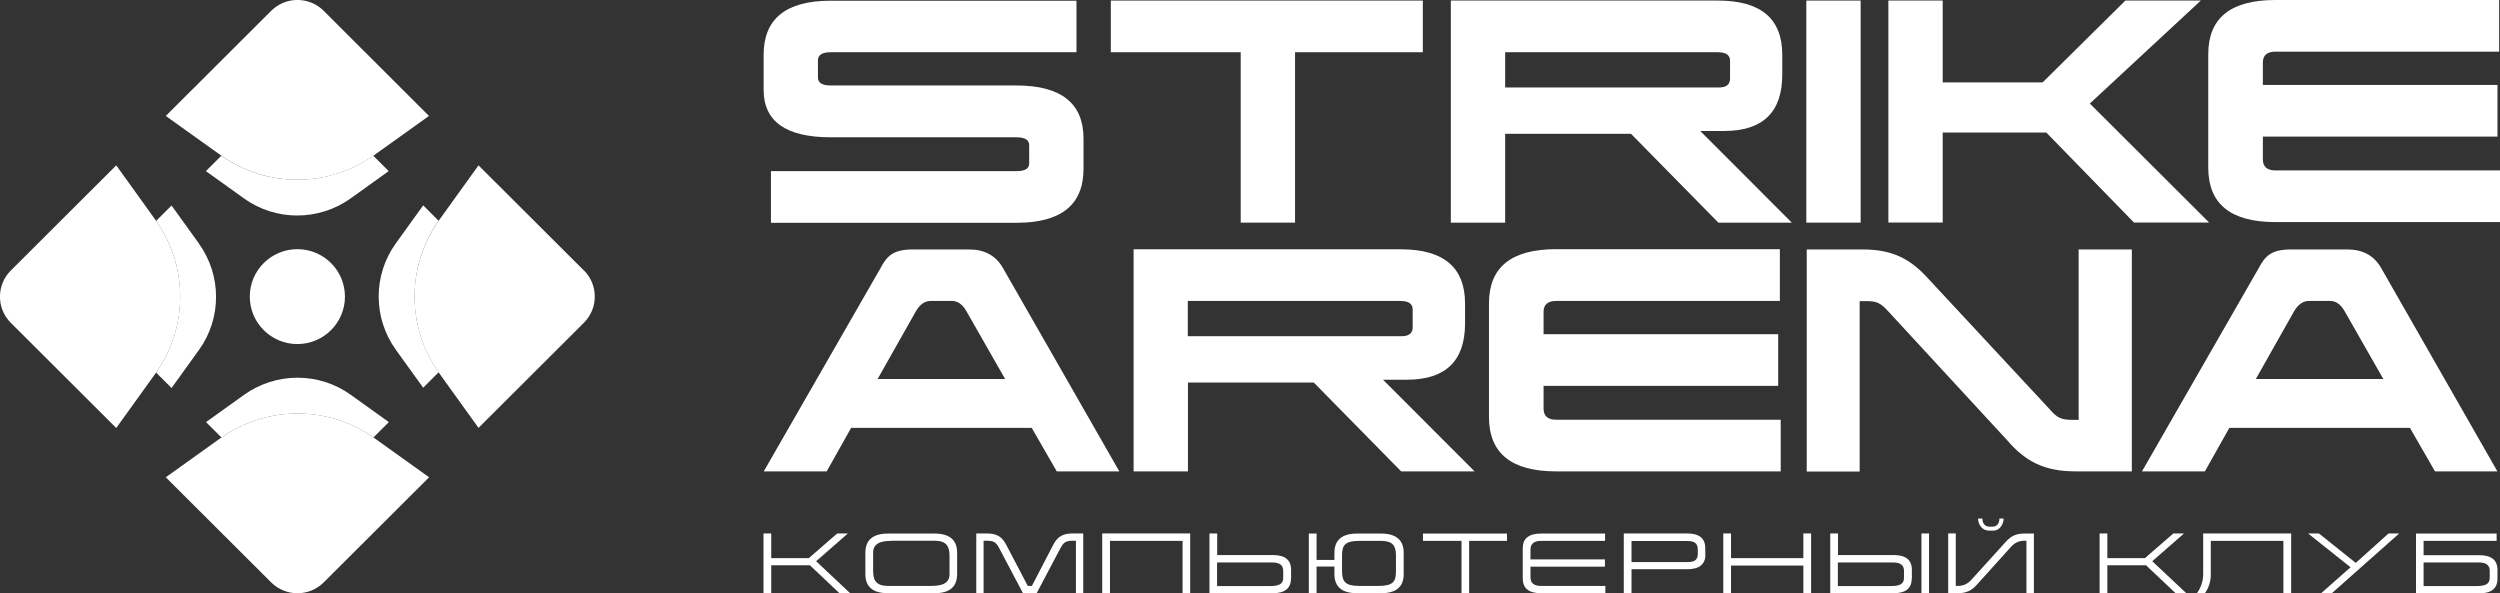 <svg width="177" height="42" viewBox="0 0 177 42" fill="none" xmlns="http://www.w3.org/2000/svg">
<rect x="0" y="0" width="177" height="42" fill="#333333" stroke="none"/>
<g clip-path="url(#clip0_324_24416)">
<path d="M76.214 3.697H58.817C58.209 3.697 57.91 3.896 57.91 4.264V5.486C57.91 5.864 58.209 6.053 58.817 6.053H71.98C75.128 6.053 76.713 7.315 76.713 9.809V11.956C76.713 14.49 75.138 15.773 71.98 15.773H54.583V12.115H71.98C72.567 12.115 72.867 11.936 72.867 11.569V10.286C72.867 9.909 72.567 9.72 71.98 9.72H58.817C55.649 9.72 54.065 8.597 54.065 6.361V3.886C54.065 1.332 55.639 0.05 58.817 0.05H76.214V3.707V3.697Z" fill="white"/>
<path d="M100.736 3.697H91.689V15.763H87.842V3.697H78.646V0.04H100.736V3.697Z" fill="white"/>
<path d="M126.184 5.288C126.184 7.941 124.809 9.273 122.069 9.273H120.375L126.861 15.763H121.66L115.473 9.472H106.565V15.763H102.719V0.04H121.63C124.669 0.04 126.184 1.322 126.184 3.876V5.288ZM106.565 3.697V6.192H121.72C122.228 6.192 122.487 5.973 122.487 5.566V4.304C122.487 3.886 122.188 3.697 121.6 3.697H106.565Z" fill="white"/>
<path d="M131.734 15.763H127.888V0.04H131.734V15.763Z" fill="white"/>
<path d="M147.955 7.325L156.404 15.753H151.084L144.876 9.382H137.543V15.753H133.697V0.04H137.543V5.834H144.617L150.476 0.04H155.817L147.955 7.335V7.325Z" fill="white"/>
<path d="M176.94 3.657H161.098C160.51 3.657 160.211 3.916 160.211 4.423V6.013H176.821V9.67H160.211V11.28C160.211 11.807 160.51 12.065 161.098 12.065H177V15.723H161.098C157.929 15.723 156.345 14.441 156.345 11.867V3.836C156.345 1.282 157.919 0 161.098 0H176.94V3.657Z" fill="white"/>
<path d="M79.253 33.373H74.819L73.046 30.292H60.262L58.528 33.373H54.075L62.335 18.992C62.803 18.108 63.241 17.661 64.636 17.661H68.612C69.698 17.661 70.505 18.088 71.013 18.983L79.253 33.383V33.373ZM65.882 21.308C65.463 21.308 65.115 21.567 64.836 22.053L62.135 26.834H71.163L68.423 22.034C68.124 21.507 67.775 21.308 67.396 21.308H65.882Z" fill="white"/>
<path d="M103.725 22.898C103.725 25.552 102.35 26.883 99.61 26.883H97.916L104.402 33.373H99.201L93.014 27.082H84.106V33.373H80.26V17.65H99.171C102.21 17.65 103.725 18.933 103.725 21.487V22.898ZM84.096 21.308V23.802H99.251C99.759 23.802 100.018 23.584 100.018 23.176V21.914C100.018 21.497 99.719 21.308 99.132 21.308H84.096Z" fill="white"/>
<path d="M126.014 21.308H110.172C109.584 21.308 109.285 21.566 109.285 22.073V23.663H125.895V27.321H109.285V28.931C109.285 29.457 109.584 29.716 110.172 29.716H126.074V33.373H110.172C107.003 33.373 105.419 32.091 105.419 29.517V21.477C105.419 18.923 106.993 17.641 110.172 17.641H126.014V21.298V21.308Z" fill="white"/>
<path d="M150.924 33.373H146.969C144.777 33.373 143.421 32.708 142.096 31.157L133.707 22.063C133.139 21.437 132.88 21.318 132.092 21.318H131.664V33.383H127.917V17.661H131.863C133.976 17.661 135.251 18.307 136.576 19.788L145.085 28.941C145.653 29.607 145.952 29.726 146.739 29.726H147.168V17.661H150.934V33.383L150.924 33.373Z" fill="white"/>
<path d="M176.831 33.373H172.397L170.623 30.292H157.839L156.106 33.373H151.652L159.912 18.992C160.38 18.108 160.818 17.661 162.213 17.661H166.189C167.275 17.661 168.082 18.088 168.59 18.983L176.821 33.383L176.831 33.373ZM163.459 21.308C163.05 21.308 162.692 21.567 162.413 22.053L159.712 26.834H168.74L166 22.034C165.701 21.507 165.352 21.308 164.973 21.308H163.459Z" fill="white"/>
<path d="M21.054 24.359C22.914 24.359 24.422 22.855 24.422 21C24.422 19.145 22.914 17.641 21.054 17.641C19.194 17.641 17.686 19.145 17.686 21C17.686 22.855 19.194 24.359 21.054 24.359Z" fill="white"/>
<path d="M11.01 15.574L8.23 11.707L0.767 19.151C-0.259 20.175 -0.259 21.835 0.767 22.858L8.23 30.302L11.01 26.436C13.342 23.196 13.342 18.823 11.01 15.584V15.574Z" fill="white"/>
<path d="M26.494 10.982L30.37 8.209L22.917 0.765C21.891 -0.258 20.227 -0.258 19.201 0.765L11.738 8.209L15.614 10.982C18.862 13.308 23.246 13.308 26.494 10.982Z" fill="white"/>
<path d="M15.614 31.018L11.738 33.791L19.201 41.235C20.227 42.258 21.891 42.258 22.917 41.235L30.38 33.791L26.504 31.018C23.256 28.692 18.872 28.692 15.624 31.018H15.614Z" fill="white"/>
<path d="M41.341 19.151L33.878 11.707L31.098 15.574C28.766 18.814 28.766 23.186 31.098 26.426L33.878 30.293L41.341 22.849C42.367 21.825 42.367 20.165 41.341 19.142V19.151Z" fill="white"/>
<path d="M14.079 17.234L12.146 14.55L11.05 15.643C13.322 18.854 13.322 23.157 11.05 26.377L12.146 27.47L14.079 24.787C15.703 22.541 15.703 19.5 14.079 17.244V17.234Z" fill="white"/>
<path d="M15.673 11.022L14.577 12.115L17.267 14.043C19.519 15.663 22.568 15.663 24.83 14.043L27.52 12.115L26.424 11.022C23.206 13.288 18.892 13.288 15.663 11.022H15.673Z" fill="white"/>
<path d="M26.434 30.979L27.53 29.885L24.84 27.957C22.588 26.337 19.539 26.337 17.278 27.957L14.587 29.885L15.683 30.979C18.902 28.712 23.216 28.712 26.444 30.979H26.434Z" fill="white"/>
<path d="M31.058 15.633L29.962 14.54L28.029 17.223C26.404 19.48 26.404 22.511 28.029 24.767L29.962 27.45L31.058 26.357C28.786 23.147 28.786 18.843 31.058 15.623V15.633Z" fill="white"/>
<path d="M57.781 39.734L60.192 42H59.435L57.343 40.023H54.603V42H54.055V37.767H54.603V39.516H57.263L59.276 37.767H60.033L57.781 39.734Z" fill="white"/>
<path d="M67.765 40.649C67.765 41.553 67.227 42 66.161 42H62.883C61.806 42 61.268 41.553 61.268 40.649V39.138C61.268 38.224 61.806 37.776 62.883 37.776H66.161C67.237 37.776 67.765 38.233 67.765 39.138V40.649ZM63.112 38.293C62.265 38.293 61.816 38.522 61.816 39.138V40.39C61.816 41.086 62.016 41.483 62.883 41.483H65.932C66.778 41.483 67.227 41.255 67.227 40.649V39.386C67.227 38.691 67.028 38.283 66.161 38.283H63.112V38.293Z" fill="white"/>
<path d="M76.693 42H76.175V38.283H75.975C75.467 38.283 75.308 38.383 75.079 38.81L73.395 42H72.428L70.744 38.81C70.515 38.383 70.366 38.283 69.838 38.283H69.638V42H69.12V37.767H69.838C70.575 37.767 70.934 37.985 71.252 38.592L72.767 41.484H73.056L74.56 38.592C74.869 37.975 75.268 37.767 75.965 37.767H76.693V42Z" fill="white"/>
<path d="M84.265 42H83.727V38.293H78.586V42H78.038V37.767H84.265V42Z" fill="white"/>
<path d="M91.4 40.957C91.4 41.653 90.971 42 90.114 42H85.63V37.767H86.178V39.297H90.124C90.981 39.297 91.409 39.645 91.409 40.341V40.957H91.4ZM86.168 39.824V41.493H89.895C90.503 41.493 90.852 41.374 90.852 40.917V40.41C90.852 40.033 90.612 39.824 90.104 39.824H86.159H86.168Z" fill="white"/>
<path d="M99.381 40.649C99.381 41.553 98.843 42 97.776 42H96.093C95.016 42 94.478 41.553 94.478 40.649V40.112H93.213V42.01H92.665V37.776H93.213V39.645H94.478V39.138C94.478 38.224 95.016 37.776 96.093 37.776H97.776C98.843 37.776 99.381 38.233 99.381 39.138V40.649ZM96.252 38.293C95.236 38.293 95.016 38.591 95.016 39.327V40.45C95.016 41.225 95.295 41.483 96.252 41.483H97.597C98.633 41.483 98.833 41.175 98.833 40.45V39.327C98.833 38.631 98.603 38.293 97.766 38.293H96.252Z" fill="white"/>
<path d="M106.684 38.293H104.014V42.01H103.476V38.293H100.746V37.776H106.694V38.293H106.684Z" fill="white"/>
<path d="M113.639 38.293H109.105C108.617 38.293 108.358 38.502 108.358 38.899V39.605H113.629V40.122H108.358V40.877C108.358 41.285 108.607 41.483 109.105 41.483H113.659V42H109.105C108.239 42 107.81 41.652 107.81 40.957V38.82C107.81 38.124 108.239 37.776 109.105 37.776H113.639V38.293Z" fill="white"/>
<path d="M120.743 39.257C120.743 39.953 120.315 40.301 119.458 40.301H115.512V42H114.964V37.767H119.448C120.305 37.767 120.733 38.114 120.733 38.81V39.247L120.743 39.257ZM115.512 38.293V39.794H119.458C120.006 39.794 120.205 39.635 120.205 39.178V38.949C120.205 38.482 120.006 38.303 119.458 38.303H115.512V38.293Z" fill="white"/>
<path d="M128.226 42H127.678V40.042H122.557V42H122.009V37.767H122.557V39.516H127.678V37.767H128.226V42Z" fill="white"/>
<path d="M135.351 40.957C135.351 41.653 134.922 42 134.065 42H129.582V37.767H130.13V39.297H134.075C134.932 39.297 135.361 39.645 135.361 40.341V40.957H135.351ZM130.12 39.824V41.493H133.846C134.454 41.493 134.803 41.374 134.803 40.917V40.41C134.803 40.033 134.564 39.824 134.055 39.824H130.11H130.12ZM136.576 42H136.038V37.767H136.576V42Z" fill="white"/>
<path d="M143.999 42H143.471V38.283H143.322C142.913 38.283 142.624 38.452 142.375 38.721L139.964 41.394C139.595 41.801 139.227 42 138.619 42H137.931V37.766H138.469V41.483H138.619C139.027 41.483 139.326 41.324 139.585 41.036L142.017 38.353C142.375 37.955 142.734 37.776 143.322 37.776H143.999V42.01V42ZM141.857 36.713C141.857 37.011 141.658 37.568 141.11 37.568H140.841C140.243 37.568 140.044 37.011 140.044 36.713H140.353C140.353 36.991 140.482 37.289 140.861 37.289H141.07C141.439 37.289 141.558 36.991 141.558 36.713H141.857Z" fill="white"/>
<path d="M152.379 39.734L154.79 42H154.033L151.941 40.023H149.2V42H148.652V37.767H149.2V39.516H151.861L153.874 37.767H154.631L152.379 39.734Z" fill="white"/>
<path d="M162.203 42H161.665V38.293H156.524V40.718C156.524 41.195 156.335 41.712 156.106 42H155.538C155.787 41.692 155.986 41.146 155.986 40.688V37.767H162.213V42H162.203Z" fill="white"/>
<path d="M165.093 42H164.336L166.418 40.162L163.409 37.767H164.176L166.787 39.854L169.109 37.767H169.866L165.093 42Z" fill="white"/>
<path d="M176.751 38.293H171.59V39.307H175.535C176.392 39.307 176.821 39.655 176.821 40.35V40.967C176.821 41.662 176.392 42.01 175.535 42.01H171.052V37.776H176.761V38.293H176.751ZM171.59 39.824V41.493H175.316C175.924 41.493 176.273 41.374 176.273 40.917V40.41C176.273 40.032 176.034 39.824 175.525 39.824H171.58H171.59Z" fill="white"/>
</g>
<defs>
<clipPath id="clip0_324_24416">
<rect width="177" height="42" fill="white"/>
</clipPath>
</defs>
</svg>

